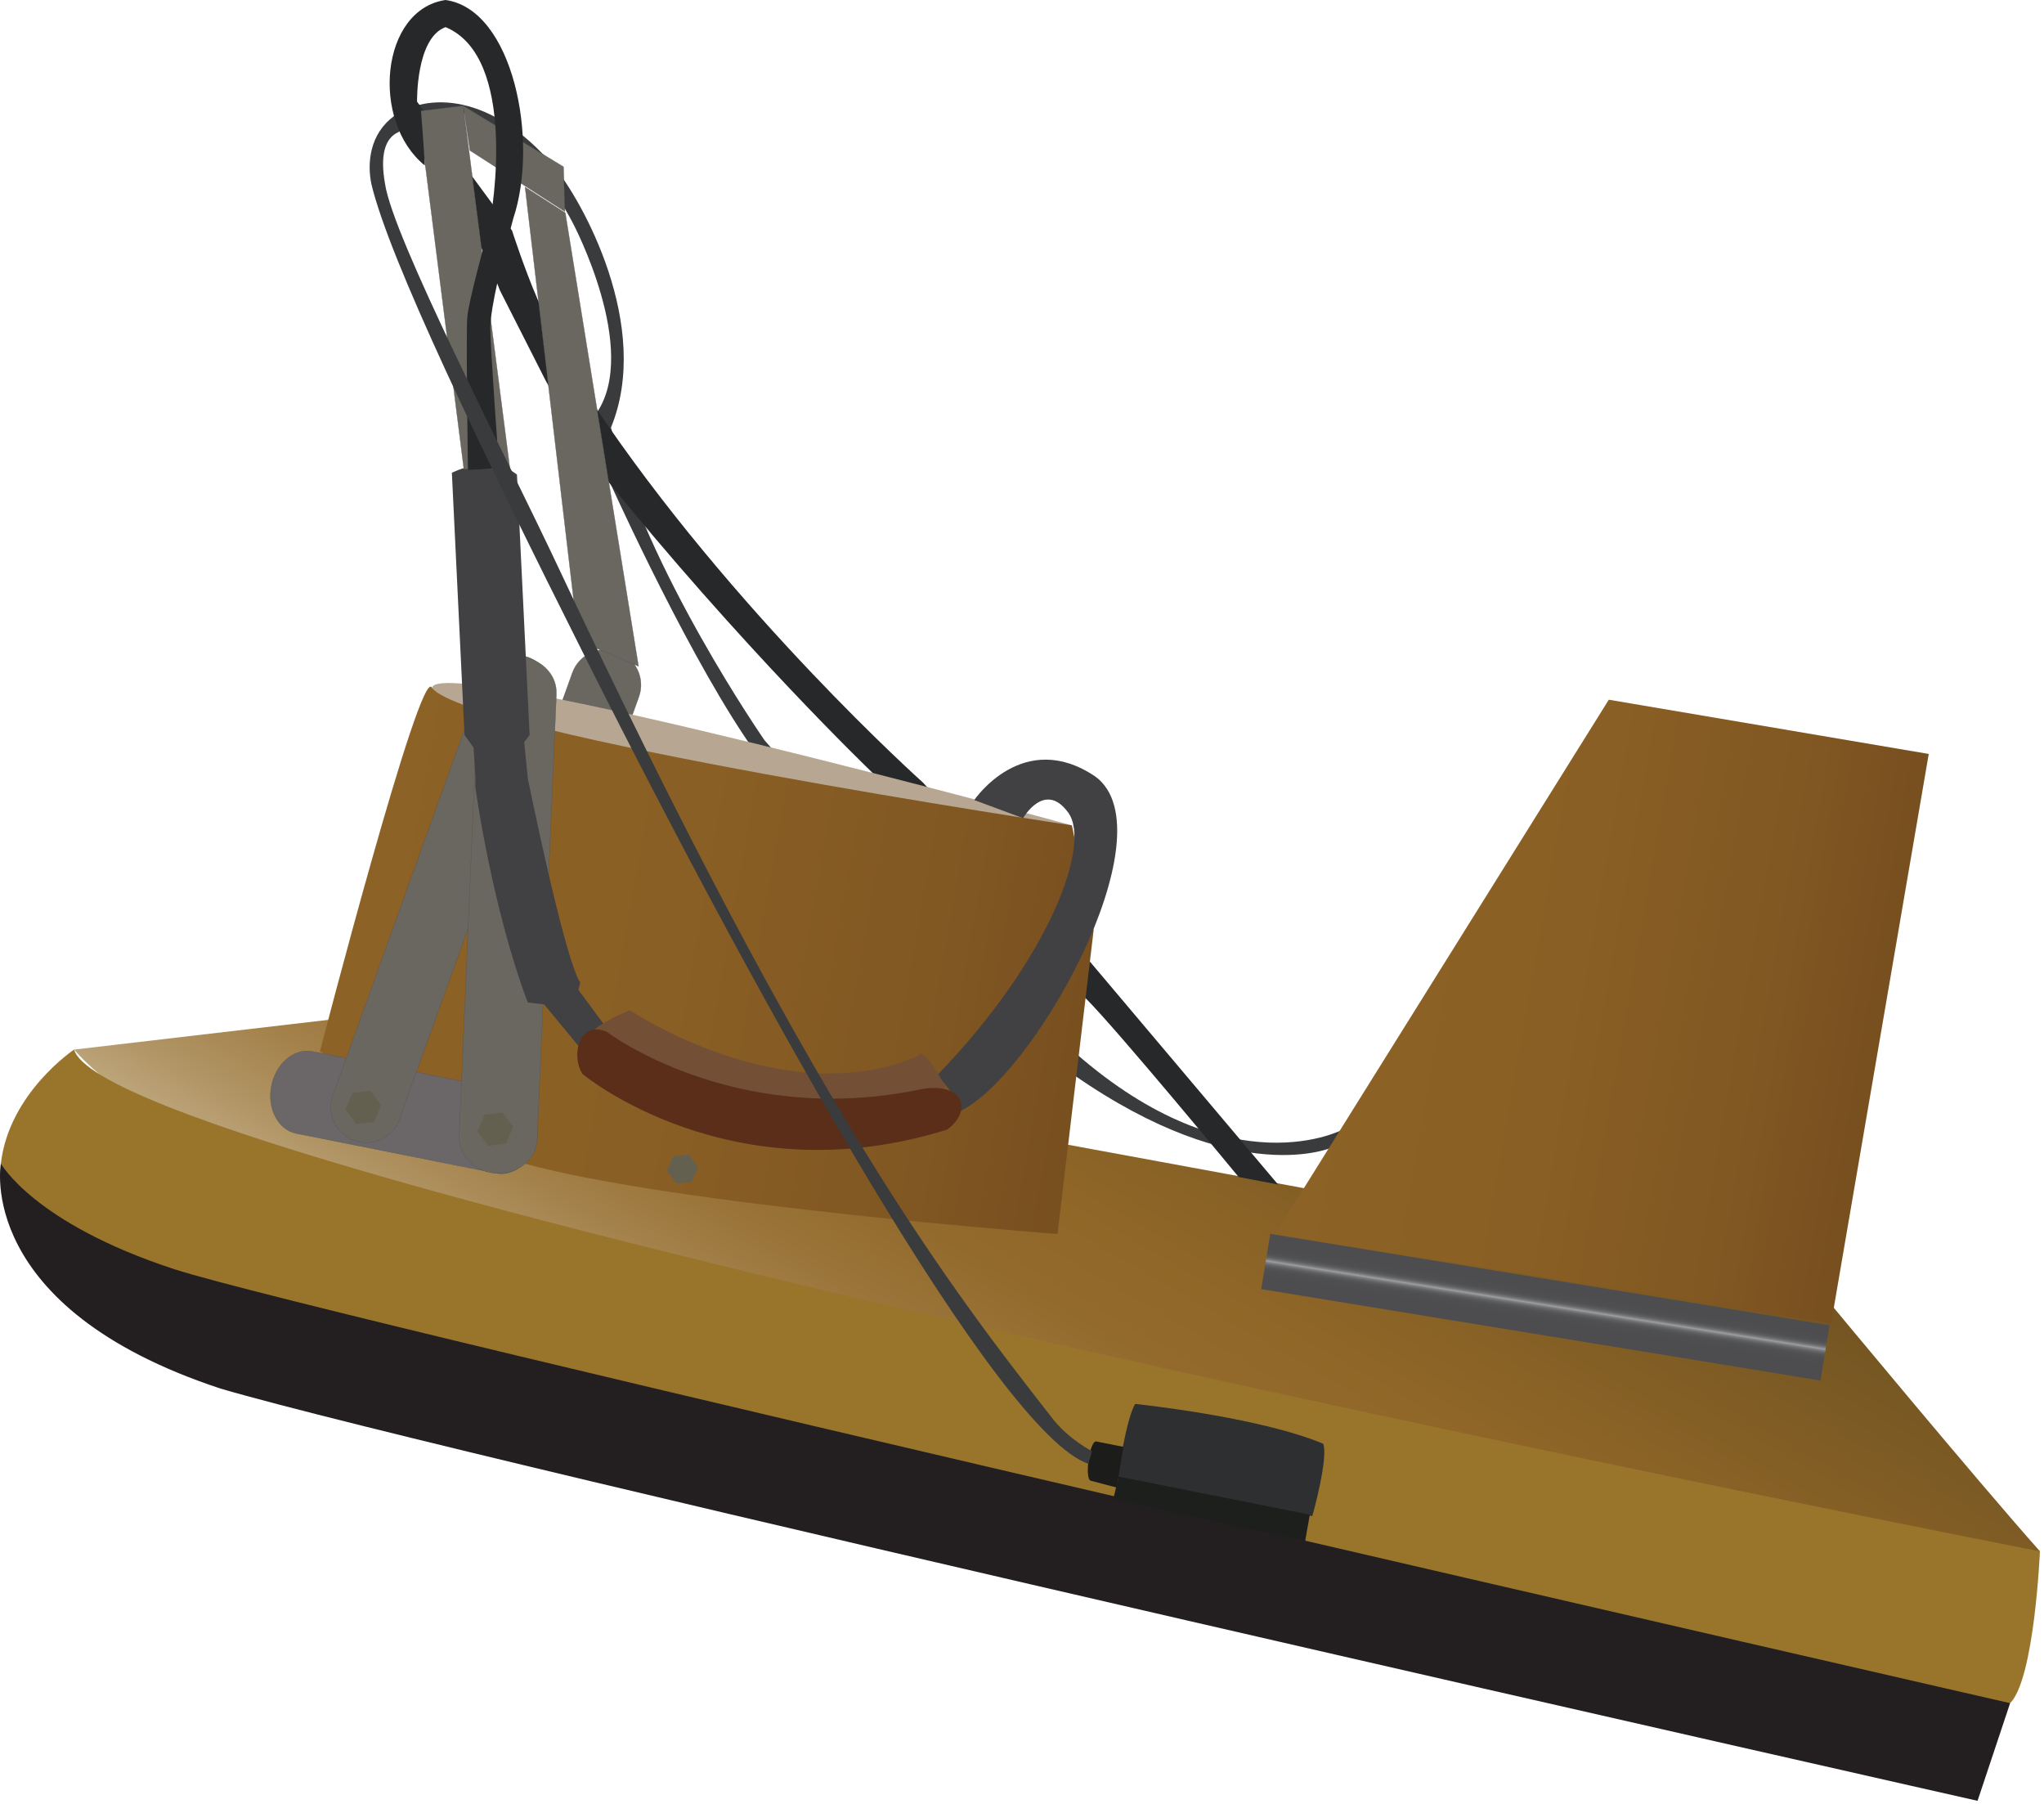 
        <svg xmlns:rdf="http://www.w3.org/1999/02/22-rdf-syntax-ns#" xmlns="http://www.w3.org/2000/svg" xmlns:cc="http://creativecommons.org/ns#" xmlns:xlink="http://www.w3.org/1999/xlink" xmlns:dc="http://purl.org/dc/elements/1.1/" x="0px" y="0px" width="501" height="442" viewBox="0 0 501 442" xml:space="preserve">
            <title>Portable sub-bottom profiling system SB-216S</title>
            <desc xmlns:ian_image_library="https://ian.umces.edu/media-library/">
                <ian_image_library:title>Portable sub-bottom profiling system SB-216S</ian_image_library:title>
                <ian_image_library:descr>Illustration of portable sub-bottom profiling system SB-216S</ian_image_library:descr>
                <ian_image_library:scene>
                    <ian_image_library:contains>science, scientific, research, experimental, test, equipment, portable, sub-bottom, profiling, system, SB-216S, chirp, submersible</ian_image_library:contains>
                    <ian_image_library:when>2009-05-08</ian_image_library:when>
                </ian_image_library:scene>
            </desc>
            
 <defs></defs>
 <linearGradient id="ian_symbols_3532e25dc4a51ba4294ca1034cea3f2f" y2="237.26" gradientUnits="userSpaceOnUse" x2="306.06" y1="379.98" x1="223.66">
  <stop stop-color="#BDA67C" offset="0"/>
  <stop stop-color="#B29667" offset=".073"/>
  <stop stop-color="#A4824B" offset=".191"/>
  <stop stop-color="#997338" offset=".309"/>
  <stop stop-color="#936A2C" offset=".429"/>
  <stop stop-color="#916728" offset=".551"/>
  <stop stop-color="#755622" offset=".978"/>
 </linearGradient>
 <path d="m80.634 249.9l-62.473 7.308c56.485 65.79 473.2 128.93 481.84 122.95-15.943-17.95-51.18-60.475-51.18-60.475l-129.6-28.585-57.82-10.64-180.77-30.56z" fill="url(#ian_symbols_3532e25dc4a51ba4294ca1034cea3f2f)"/>
 <path d="m.215 285.12c1.993-17.276 17.946-27.915 17.946-27.915 8.636 30.58 481.84 122.96 481.84 122.96s-1.329 31.242-7.308 37.216c-5.98 5.98-467.89-65.8-492.48-132.26z" fill="#99752C"/>
 <path d="m96.433 28.545c8.424-5.93 24.059-5.646 39.146 11.996 7.086 8.419 24.357 39.435 14.171 64.245 8.424 34.563 37.663 76.654 37.663 76.654s37.663 42.978 76.212 76.65c38.548 33.677 65.853 18.552 65.853 18.552l-2.667 4.429s-22.866 10.696-63.629-17.662-64.697-58.935-80.65-82.859c-15.943-23.924-34.11-64.688-34.11-64.688l-2.214-14.619c10.639-15.505-5.767-46.525-5.767-46.525s-20.728-41.398-42.746-22.36c-.452-.425-1.251-3.81-1.251-3.81z" fill="#3A3B3D"/>
 <path d="m103.27 26.322c4.496 6.118 22.23 30.168 22.23 30.168s2.984 9.31 6.306 16.949c3.321 7.639 13.623 25.59 13.623 25.59 33.899 50.838 80.756 92.708 80.756 92.708l41.205 44.2 45.866 54.333-9.656-1.834s-29.566-35.882-37.538-43.854c-4.997-4.328-52.509-55.498-52.509-55.498s-31.896-30.577-66.131-73.107c-.992-.337-13.623-22.601-13.623-22.601l-11.293-22.264s-7.163-19.905-18.158-30.23l-1.09-14.563z" fill="#27282A"/>
 <polygon stroke="#514E4F" stroke-width=".062" points="113.53 25.917 138.12 40.874 138.46 51.839 115.19 36.888" fill="#6A6760"/>
 <path stroke="#514E4F" stroke-width=".062" d="m156.6 170.75c1.618-4.472-.741-9.416-5.237-11.038-4.515-1.622-9.474.693-11.081 5.175l-36.768 102.23c-1.608 4.481.741 9.43 5.256 11.048 4.506 1.627 9.464-.693 11.072-5.171l36.76-102.24z" fill="#6A6760"/>
 <path d="m105.89 168.59c-.886 8.862 155.51 38.375 156.84 33.672 0 0-155.96-42.53-156.84-33.67z" fill="#B7A692"/>
 <linearGradient id="ian_symbols_1852f3e55ceedc34fd9163ea6785700f" y2="253.7" gradientUnits="userSpaceOnUse" x2="267.78" y1="221.44" x1="84.796">
  <stop stop-color="#8D6226" offset="0"/>
  <stop stop-color="#8A5F25" offset=".444"/>
  <stop stop-color="#805622" offset=".809"/>
  <stop stop-color="#784F1F" offset=".978"/>
 </linearGradient>
 <path d="m259.2 302.4s-93.936-7.09-130.71-17.281c-17.281-5.319-50.073-27.467-50.073-27.467s24.82-95.707 27.477-89.059c9.3 11.519 156.84 33.672 156.84 33.672l5.324 25.696-8.85 74.44z" fill="url(#ian_symbols_1852f3e55ceedc34fd9163ea6785700f)"/>
 <linearGradient id="ian_symbols_84f6b32235e4fec441b993cb379c0109" y2="255.62" gradientUnits="userSpaceOnUse" x2="460.94" y1="231.66" x1="325.05">
  <stop stop-color="#8D6226" offset="0"/>
  <stop stop-color="#8A5F25" offset=".444"/>
  <stop stop-color="#805622" offset=".809"/>
  <stop stop-color="#784F1F" offset=".978"/>
 </linearGradient>
 <polygon points="312.58 302.4 394.33 171.47 472.75 184.76 448.82 324.33" fill="url(#ian_symbols_84f6b32235e4fec441b993cb379c0109)"/>
 <linearGradient id="ian_symbols_9733c1ce91c88ce4fd84208963b0b4ef" y2="315.26" gradientUnits="userSpaceOnUse" x2="378.79" gradientTransform="matrix(1.001 -.005 -.005 1.032 2.419 -10.195)" y1="329.05" x1="376.61">
  <stop stop-color="#4D4D4F" offset=".258"/>
  <stop stop-color="#4F4F51" offset=".39"/>
  <stop stop-color="#555658" offset=".437"/>
  <stop stop-color="#616163" offset=".47"/>
  <stop stop-color="#717274" offset=".498"/>
  <stop stop-color="#86878A" offset=".521"/>
  <stop stop-color="#9D9FA2" offset=".539"/>
  <stop stop-color="#86878A" offset=".556"/>
  <stop stop-color="#717274" offset=".578"/>
  <stop stop-color="#616163" offset=".603"/>
  <stop stop-color="#555658" offset=".634"/>
  <stop stop-color="#4F4F51" offset=".677"/>
  <stop stop-color="#4D4D4F" offset=".798"/>
 </linearGradient>
 <polygon points="446.22 338.31 309.13 315.91 311.35 302.37 448.44 324.76" fill="url(#ian_symbols_9733c1ce91c88ce4fd84208963b0b4ef)"/>
 <path d="m.215 285.12s-6.643 35.228 53.837 55.161c56.484 16.612 430.66 101.02 430.66 101.02l7.98-23.929s-415.38-95.033-449.94-106.34c-34.554-11.29-42.535-25.91-42.535-25.91z" fill="#231F20"/>
 <path d="m238.8 196.06s11.967-17.725 29.691-5.757c18.61 13.733-15.943 75.321-34.11 82.407 2.657-1.771-5.43-9.801-4.544-9.354 27.024-27.915 37.769-56.225 32.012-64.196-5.768-7.977-11.082 1.329-11.082 1.329l-11.97-4.43z" fill="#414042"/>
 <path stroke="#514E4F" stroke-width=".062" d="m131.64 279.07c-1.097 5.556-5.613 9.329-10.08 8.434l-48.946-9.738c-4.467-.896-7.191-6.108-6.084-11.664 1.107-5.541 5.623-9.319 10.09-8.429l48.937 9.748c4.46.89 7.19 6.11 6.08 11.65z" fill="#6B6769"/>
 <path stroke="#514E4F" stroke-width=".062" d="m134.66 172.08c1.607-4.472-.732-9.416-5.247-11.038-4.506-1.622-9.464.698-11.072 5.175l-36.762 102.23c-1.608 4.472.741 9.421 5.247 11.043 4.515 1.622 9.474-.693 11.081-5.175l36.754-102.24z" fill="#6A6760"/>
 <path stroke="#514E4F" stroke-width=".062" d="m136.37 170.02c.202-4.785-3.909-8.848-9.194-9.069-5.276-.231-9.724 3.461-9.936 8.251l-4.698 109.25c-.202 4.78 3.899 8.838 9.185 9.064 5.285.231 9.733-3.461 9.945-8.246l4.71-109.24z" fill="#6A6760"/>
 <polygon points="124.05 280.25 119.65 280.77 117 277.23 118.74 273.16 123.14 272.63 125.79 276.17" fill="#636050"/>
 <polygon points="169.6 289.56 165.78 290.02 163.46 286.92 164.97 283.38 168.81 282.92 171.12 286.01" fill="#636050"/>
 <polygon points="91.706 274.93 87.306 275.45 84.649 271.92 86.392 267.83 90.791 267.3 93.448 270.85" fill="#636050"/>
 <path d="m148.42 251.55l-6.652-8.973.453-1.767c-3.986-6.21-12.853-50.068-12.853-50.068l-.886-8.867 1.329-1.767-3.1-63.806c-6.643-5.314-15.953-.443-15.953-.443l3.1 64.25 2.214 3.095.443 7.096v2.657s3.995 29.244 12.853 52.72l3.996.448 9.579 11.577 5.48-6.16z" fill="#414042"/>
 <path d="m278.24 344.04s30.134 3.104 46.087 9.753c1.329 3.543-2.657 17.719-2.657 17.719-20.834-2.209-47.801-9.136-47.801-9.136s2.15-14.78 4.37-18.33z" fill="#2E2F31"/>
 <polygon points="274.19 361.84 321.05 371.18 319.9 377.67 272.87 367.37" fill="#1D1F1D"/>
 <path d="m268.72 353.24c-1.656-.337-2.984 9.305-1.329 9.632l6.316 1.666 1.655-9.975c0 .01-4.99-.98-6.64-1.32z" fill="#1C1C1A"/>
 <path d="m154.41 247.57s37.547 25.253 70.444 11.293c1.329-3.322 6.98 7.639 6.98 7.639s-33.562 23.26-86.07-14.282c3.34-2.66 8.65-4.65 8.65-4.65z" fill="#734F35"/>
 <path d="m148.76 252.88s30.567 23.265 75.759 14.297c11.303-2.662 14.287 4.65 7.645 9.632-53.164 16.612-89.392-13.623-89.392-13.623-2.98-4.66-.66-13.29 5.99-10.31z" fill="#5A2E18"/>
 <polygon stroke="#514E4F" stroke-width=".062" points="113.7 114.98 102.56 27.246 113.53 25.917 125 114.98" fill="#6A6760"/>
 <polygon stroke="#514E4F" stroke-width=".062" points="156.51 163.28 138.56 52.167 128.7 45.856 140.78 148.54 146.09 158.84" fill="#6A6760"/>
 <path d="m104.11 40.542c-13.309-10.798-10.854-38.217 5.1-40.542 16.607 2.325 22.933 34.558 16.607 53.5-2.657 9.974-5.642 21.932-5.642 26.924 0 4.982 2.167 34.384 2.167 34.384l-7.645.333s-.5-33.389-.164-37.384c.327-3.986 4.313-18.269 5.314-22.264.992-3.986 6.98-41.538-10.639-48.845-7.307 2.652-6.98 18.278-6.98 18.278s.318.433.886 1.198c-.01.001 1.14 14.548.99 14.419z" fill="#27282A"/>
 <path d="m97.694 32.358c-3.332 1.463-4.563 5.565-3.332 12.617 1.887 13.18 29.653 66.767 42.486 94.061 62.425 132.84 94.986 175.18 121.46 209 3.985 4.867 9.357 7.582 9.357 7.582l-.896 3.1c-21.912-7.456-79.398-110.15-123.22-197.45-25.965-51.709-48.051-97.623-52.499-116.08-1.107-5.18-.453-12.405 5.574-16.761l1.069 3.929z" fill="#3A3B3D"/>
</svg>
